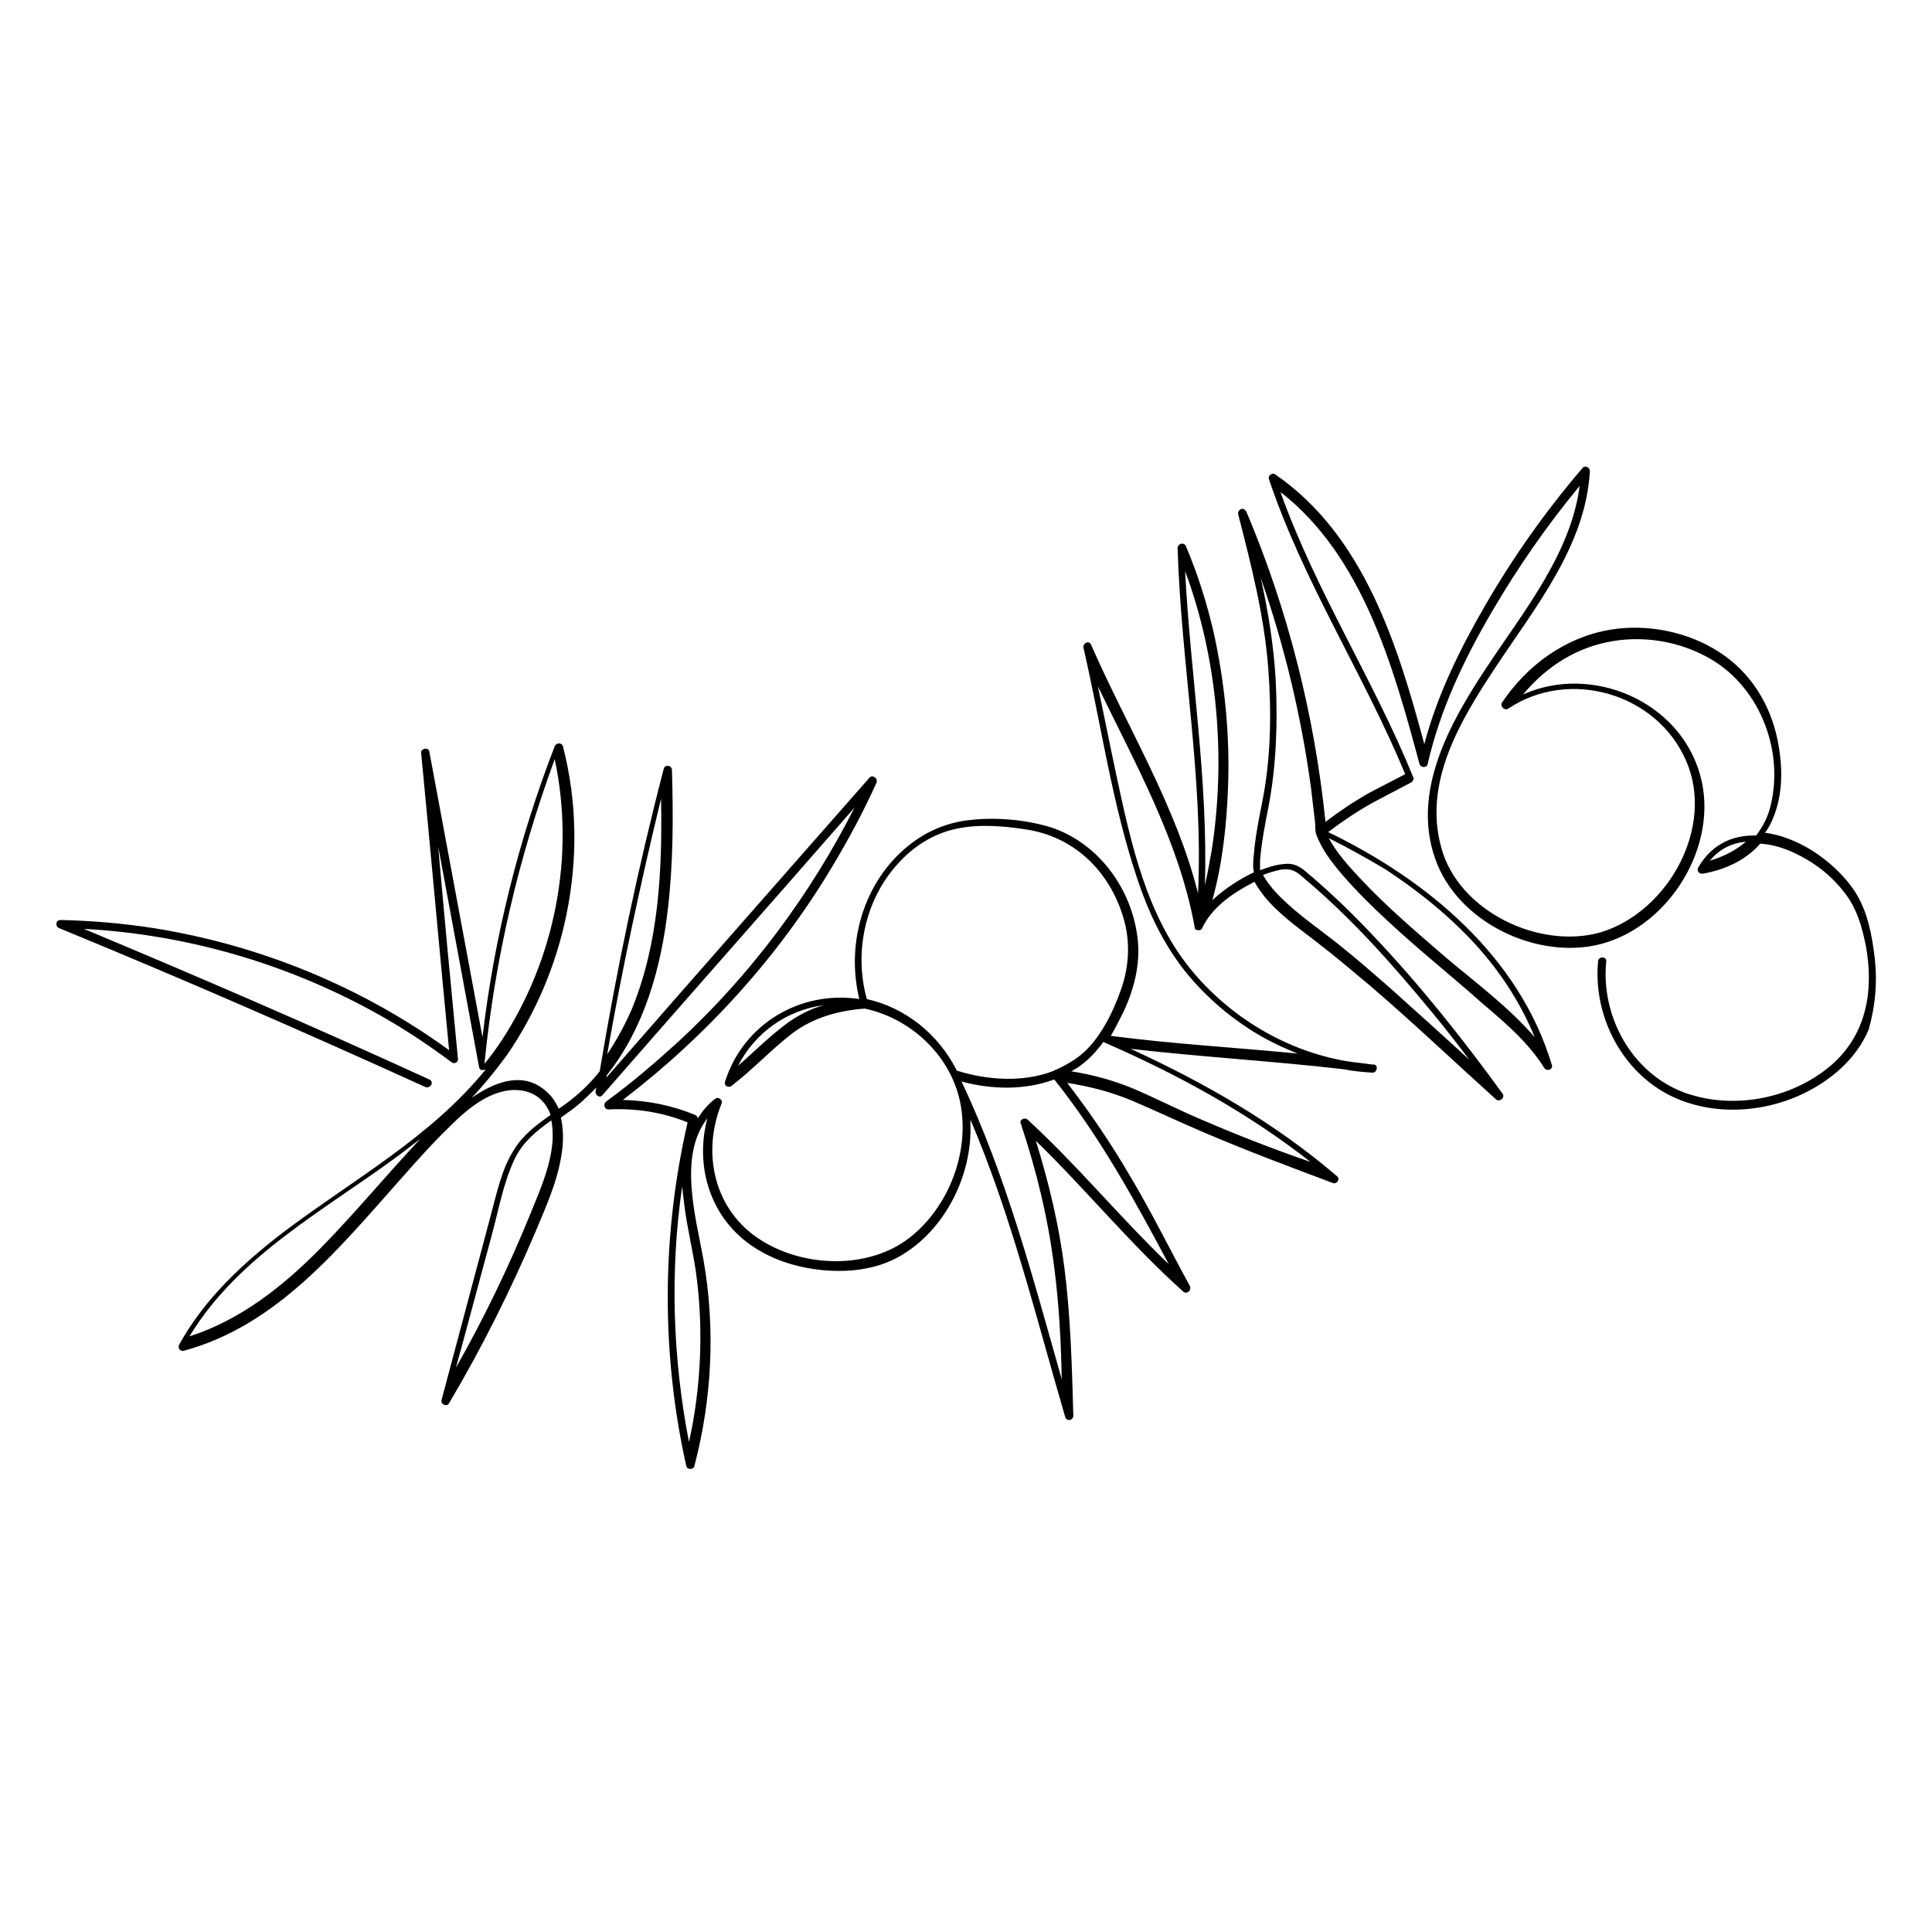 <?xml version="1.0" encoding="utf-8"?>
<!-- Generator: Adobe Illustrator 23.0.6, SVG Export Plug-In . SVG Version: 6.00 Build 0)  -->
<svg version="1.1" id="Calque_1" xmlns="http://www.w3.org/2000/svg" xmlns:xlink="http://www.w3.org/1999/xlink" x="0px" y="0px"
	 viewBox="0 0 283.5 283.5" style="enable-background:new 0 0 283.5 283.5;" xml:space="preserve">
<path d="M275.1,140.6c-0.4-3.3-1-6.7-2.8-9.6c-1.6-2.5-3.9-4.6-6.4-6.2c-2.1-1.3-4.5-2.3-6.9-2.6c0.5-0.7,0.9-1.4,1.2-2.2
	c1.5-3.6,1.4-7.8,0.6-11.6c-1.1-5.2-4-9.8-8.5-12.7c-4.6-3-10.6-4.2-16-3.3c-6.6,1.1-12.2,5.2-15.9,10.7c-0.3,0.5,0.3,1.2,0.9,0.9
	c8.9-6,21.8-2.3,26.1,7.6c4.3,9.7-2.6,22.2-12.5,25.2c-9,2.6-20.9-3.1-23.4-12.4c-2.7-9.6,2.8-18.7,7.9-26.4
	c5.8-8.8,13.3-17.9,13.9-28.9c0-0.5-0.7-0.9-1.1-0.4c-5.4,6.3-10.2,13.1-14.3,20.2c-3.7,6.4-7,13.1-8.9,20.3
	c-3.9-14.6-8.9-30.7-21.9-39.6c-0.4-0.3-1.1,0.2-0.9,0.7c5.1,15.2,13.9,28.6,20,43.3c-1.7,0.9-3.5,1.8-5.2,2.7
	c-2.3,1.3-4.4,2.7-6.5,4.3c-1.6-15.6-5.5-31.1-11.6-45.5c0,0,0,0,0,0c0,0,0,0,0,0c0,0,0-0.1-0.1-0.1c-0.3-0.7-1.3-0.2-1.1,0.5
	c1.9,7.4,3.8,14.8,4.4,22.5c0.5,6.6,0.4,13.3-0.9,19.8c-0.5,2.5-1,5-1.2,7.5c-0.1,0.9-0.2,1.8,0,2.7c-2.1,1-4.3,2.4-6.1,4.1
	c1.5-5.4,2.1-11.1,2.3-16.6c0.3-7.7-0.5-15.6-2.2-23.1c-1-4.2-2.3-8.3-4-12.3c-0.3-0.6-1.2-0.3-1.2,0.3c0.5,16.9,3.8,33.7,3,50.7
	c-3.2-12.8-10.4-24.4-15.7-36.5c-0.3-0.7-1.3-0.2-1.1,0.5c2.6,11.3,4.2,22.9,7.9,33.9c1.6,4.8,3.7,9.3,6.9,13.4
	c3.2,4,7.2,7.4,11.7,9.9c1.6,0.9,3.2,1.6,4.9,2.3c-9.1-0.9-18.3-1.4-27.4-2.6c0.7-1.2,1.3-2.4,1.9-3.6c1.7-3.7,2.6-7.6,1.9-11.6
	c-1.1-6.9-5.9-13.2-12.6-15.4c-3.6-1.1-7.9-1.5-11.6-1.1c-3.4,0.3-6.6,1.6-9.3,3.8c-6.6,5.3-9.2,14.4-7.2,22.5
	c-8.6-1.3-17,3.6-19.7,12.1c-0.2,0.7,0.6,1,1,0.6c3.1-2.4,5.8-5.3,8.9-7.7c3.1-2.3,6.7-3.3,10.6-3.6c7,1.5,12.9,7.2,14.1,14.3
	c1.2,7.1-1.9,14.9-7.5,19.3c-6,4.7-15.5,4.4-21.8,0.4c-6.9-4.3-8.8-12.8-5.8-20.1c0.2-0.5-0.5-1-0.9-0.7c-1.1,0.8-1.9,1.8-2.6,2.9
	c0-0.2-0.2-0.4-0.4-0.5c-3.4-1.4-6.9-2.1-10.6-2.2c12.3-9.4,22.8-21,30.7-34.2c2.4-4,4.6-8.1,6.5-12.3c0.3-0.6-0.5-1.3-1-0.8
	c-12.9,14.7-25.8,29.3-38.6,44c0-0.1,0-0.3,0.1-0.4c5.4-6.8,7.9-15.6,8.9-24.3c0.8-6.8,0.8-13.6,0.6-20.4c0-0.7-1-0.9-1.2-0.2
	c-3.8,14.6-6.9,29.4-9.4,44.4c-1.5,1.9-3.3,3.6-5.3,5c-0.2,0.2-0.5,0.3-0.7,0.5c-0.3-0.6-0.7-1.3-1.1-1.8c-3.4-3.9-7.8-2.5-11.7,0.2
	c1.9-2,3.6-4.1,5.2-6.3c4.2-6.1,7.2-13.2,8.7-20.5c1.7-8.2,1.6-16.7-0.5-24.8c-0.2-0.6-1-0.5-1.2,0c-5.3,13.7-8.9,28.1-10.6,42.7
	c-2.6-14-5.2-27.9-7.8-41.9c-0.1-0.7-1.3-0.5-1.2,0.2c1.4,14.5,2.7,29.1,4.1,43.6c-12.8-9.3-27.7-15.4-43.3-17.9
	c-4.5-0.7-9.1-1.1-13.7-1.2c-0.8,0-0.8,1-0.2,1.2c18,7.4,35.9,15.2,53.7,23.3c0.7,0.3,1.4-0.7,0.6-1.1c-16.8-7.7-33.7-15-50.7-22.1
	c14.9,0.8,29.5,5,42.6,12.2c4,2.2,7.8,4.7,11.4,7.4c0.4,0.3,1-0.1,0.9-0.5c-1-10.4-2-20.8-2.9-31.2c2,10.8,4,21.6,6,32.4
	c0.1,0.5,0.6,0.5,1,0.3c-8.1,10-19.5,16.2-29.7,23.9c-6,4.6-11.6,9.8-15.3,16.5c-0.3,0.5,0.2,1.1,0.7,0.9
	c13.7-3.7,22.9-15.2,31.9-25.3c2.3-2.6,4.7-5.3,7.2-7.7c2.6-2.6,6.3-5.7,10.3-5.2c2.3,0.3,3.7,1.7,4.4,3.6c-2,1.4-4,2.9-5.3,5
	c-1.9,2.9-2.6,6.5-3.5,9.8c-2.4,9-4.8,18-7.2,27c-0.2,0.7,0.8,1.1,1.1,0.5c4.8-8.1,9-16.5,12.7-25.2c1.5-3.6,3.2-7.3,3.8-11.3
	c0.3-1.8,0.3-3.7-0.1-5.4c0.5-0.3,0.9-0.7,1.4-1c1.4-1,2.6-2.2,3.8-3.4c0,0.2-0.1,0.3-0.1,0.5c-0.1,0.6,0.6,1.1,1,0.6
	c12.3-14.1,24.7-28.1,37-42.2c-6.5,12.8-15.2,24.5-25.8,34.3c-3.4,3.1-6.9,6.1-10.6,8.8c-0.5,0.3-0.4,1.2,0.3,1.2
	c4-0.2,7.9,0.4,11.6,1.9c-3.8,16.5-3.9,33.8-0.2,50.4c0.1,0.6,1.1,0.6,1.2,0c2.6-9.9,3.1-20.3,1.3-30.4c-1.1-6.1-3.7-15.1,0.6-20.6
	c-1.7,6.4,0,13.3,5.2,17.7c3.1,2.6,7,4,11,4.5c4.1,0.5,8.5,0.1,12.1-2c6.6-3.8,10.6-11.9,10.3-19.4c0-0.2,0-0.4,0-0.6
	c6,14,9.6,28.9,13.9,43.6c0.2,0.7,1.2,0.6,1.2-0.2c-0.2-7.2-0.4-14.5-1.3-21.6c-0.8-6.3-2.3-12.6-4.2-18.7
	c7.4,7.2,13.9,15.2,21.6,22.1c0.5,0.5,1.3-0.1,1-0.8c-2.9-5.3-5.6-10.8-8.7-16c-2.8-4.8-5.9-9.4-9.3-13.8c3.2,0.5,6.4,1.3,9.5,2.6
	c3.5,1.5,6.9,3.1,10.4,4.6c6.3,2.7,12.7,5.1,19.1,7.5c0.6,0.2,1.1-0.6,0.6-1c-9.1-7.8-19.4-13.7-30.3-18.7c10.4,1.2,20.9,1.8,31.3,3
	c1.4,0.3,2.8,0.4,4.2,0.5c0.7,0,0.9-1.1,0.2-1.2c-0.1,0-0.1,0-0.2,0c0,0,0,0,0,0c0,0,0,0-0.1,0c-1.3-0.2-2.6-0.3-3.8-0.5
	c-8.6-1.5-16.6-6.2-22.3-12.9c-7-8.2-9.3-19.3-11.5-29.6c-0.9-4.2-1.7-8.3-2.6-12.5c5.5,11.4,11.9,22.7,14.2,35.3c0,0,0,0.1,0,0.1
	c0,0,0,0,0,0c0,0,0,0,0,0c0,0,0,0,0,0.1c0.1,0.2,0.3,0.3,0.5,0.3c0.2,0,0.5,0,0.6-0.3c1.4-3,4.4-5.1,7.3-6.6
	c0.1-0.1,0.2-0.1,0.4-0.2c0.4,0.8,0.9,1.4,1.4,2.1c2.2,2.7,5.1,4.7,7.8,6.8c2.6,2,5.2,4.2,7.7,6.3c6.3,5.4,12.3,11.1,18.5,16.7
	c0.5,0.5,1.4-0.2,1-0.8c-5.8-8-12-15.8-18.8-23c-3.2-3.4-6.6-6.7-10.2-9.7c-1-0.8-1.8-1.2-3.2-1c-1.2,0.1-2.3,0.5-3.4,0.9
	c0-0.4,0-0.9,0-1.4c0.2-2.6,0.7-5.2,1.2-7.7c1.2-6.2,1.4-12.5,1.1-18.8c-0.3-5.1-1.1-10.1-2.2-15c3.5,10,6,20.5,7.4,31
	c0.2,1.7,0.4,3.4,0.6,5.1c0,0.4,0,1,0.1,1.4c0,0,0,0,0,0c0.8,2.3,2.3,4.2,3.9,6.1c2.1,2.4,4.3,4.6,6.7,6.8c4.5,4.2,9.3,8,13.9,12.1
	c3.3,2.8,6.7,5.7,9,9.4c0.4,0.6,1.4,0.2,1.1-0.5c-4.8-15.9-18.3-27.1-32.8-34.1c2.1-1.6,4.2-3,6.5-4.3c1.9-1,3.8-2,5.7-3
	c0.2-0.1,0.4-0.5,0.3-0.7c-5.8-14.3-14.3-27.3-19.5-41.9c12.1,9.4,16.6,25.8,20.4,39.9c0.2,0.6,1.1,0.6,1.2,0
	c1.8-7.9,5.3-15.3,9.4-22.3c3.8-6.5,8.1-12.7,12.9-18.5c-1.3,10-8.3,18.5-13.7,26.7c-5.3,8-11,18.1-7.5,28c3.2,9.3,15,15,24.4,12.5
	c10.1-2.7,17.3-14.6,14.5-24.7c-3-11-16-16.4-26-11.9c2.9-3.5,6.7-6.2,11.2-7.4c5.2-1.4,10.9-0.7,15.6,1.8c7.7,4,11.6,13.6,9.5,22
	c-0.4,1.7-1.2,3.1-2.1,4.3c-3.3-0.1-6.5,1.2-8.5,4.7c-0.3,0.5,0.2,1,0.7,0.9c3.3-0.6,6.3-2,8.4-4.4c2,0.1,4,0.8,5.9,1.8
	c2.5,1.3,4.7,3.1,6.4,5.3c1.9,2.4,2.6,5,3.2,7.9c1.2,6.6,0.1,13.1-5.2,17.6c-5.8,4.9-14.4,6.5-21.5,3.9
	c-7.7-2.9-12.2-11.2-11.4-19.2c0.1-0.8-1.2-0.8-1.2,0c-0.7,7.6,3.1,15.5,9.9,19.3c7.1,3.9,16.4,2.9,23-1.5c2.9-1.9,5.4-4.5,6.8-7.8
	C275.2,147.6,275.5,144.1,275.1,140.6z M71.1,156c1.5-15.2,5-30.2,10.3-44.6c3,14.1,0.1,29.2-7.8,41.3c-0.8,1.2-1.6,2.3-2.5,3.4
	C71.1,156.1,71.1,156,71.1,156z M47.1,183.1c-5.5,5.6-11.8,10.6-19.3,13c7.2-11.9,20-18.6,30.9-26.7c1-0.8,2-1.5,3-2.3
	C56.8,172.3,52.2,177.9,47.1,183.1z M81.1,167.1c-0.2,3.7-1.7,7.2-3.1,10.6c-3.2,7.9-6.9,15.6-11.1,23c1.8-6.5,3.5-13,5.3-19.6
	c1-3.7,1.7-7.7,3.4-11.2c1.2-2.4,3.2-4,5.3-5.5C81.1,165.3,81.1,166.2,81.1,167.1z M97,117.2c0.2,10.4-0.3,21.2-4.3,30.9
	c-1,2.3-2.2,4.5-3.6,6.6C91.3,142.1,94,129.6,97,117.2z M102.1,186.5c0.6,4.3,0.8,8.6,0.6,13c-0.2,4.1-0.7,8.1-1.6,12.1
	c-2.4-12.4-2.8-25.1-1-37.5c0.1,0.9,0.2,1.7,0.3,2.6C100.8,180,101.6,183.2,102.1,186.5z M115.7,150c-2.6,1.9-4.9,4.2-7.4,6.4
	c2.5-4.9,7.2-8.2,12.6-8.9C119,148,117.3,148.9,115.7,150z M127.2,146.6c-1.9-6.8-0.3-14.5,4.5-19.8c2.3-2.6,5.3-4.5,8.7-5.2
	c3.3-0.7,6.8-0.4,10.1,0.1c6.8,1,11.9,5.7,14.1,12.2c1.3,3.7,1.2,7.6-0.1,11.3c-1.2,3.4-3.1,7.3-5.9,9.6c-1.1,0.9-2.4,1.6-3.7,2.2
	c-0.1,0-0.1,0-0.2,0.1c-4.5,1.8-9.9,1.4-14.3,0C137.8,151.9,133,147.9,127.2,146.6z M171.5,185.5c-7.1-6.8-13.4-14.5-20.7-21.2
	c-0.4-0.4-1.3,0-1,0.6c2.3,6.9,4,13.9,4.9,21.1c0.7,5.4,1,10.9,1.1,16.4c-4.2-14.8-8.1-29.7-14.7-43.7c4.4,1.2,9.3,1.3,13.6-0.3
	C161.4,166.8,166.5,176.1,171.5,185.5z M176.1,164.2c-3.3-1.4-6.6-3.1-9.9-4.5c-2.9-1.2-5.9-2-9-2.5c0.2-0.1,0.5-0.3,0.7-0.4
	c1.6-1,2.9-2.4,4-3.9c10.8,4.7,21.1,10.3,30.4,17.6C186.8,168.6,181.4,166.5,176.1,164.2z M173.9,83.8c4.8,12.9,6,27.5,3.9,41
	c-0.3,1.7-0.6,3.4-1,5.1C177.3,114.5,174.7,99.2,173.9,83.8z M188,127.6c1.6-0.2,2.3,0.3,3.5,1.4c6.9,5.8,12.9,12.6,18.6,19.5
	c1.9,2.3,3.7,4.6,5.5,7c-3.8-3.5-7.7-7-11.6-10.5c-2.4-2.1-4.8-4.2-7.3-6.2c-2.6-2.1-5.4-4-7.8-6.2c-1.3-1.2-2.6-2.5-3.5-4.1
	c0,0,0-0.1-0.1-0.1C186.1,128.1,187,127.8,188,127.6z M216.7,138.8c3.6,4,6.5,8.5,8.5,13.4c-3.7-4.3-8.5-7.9-12.8-11.5
	c-4.4-3.8-8.9-7.6-12.9-11.9c-1.6-1.7-3.4-3.7-4.5-5.8c2.8,1.4,5.5,2.9,8.2,4.5C208.1,130.7,212.7,134.4,216.7,138.8z M256.2,123.5
	c-1.5,1.3-3.3,2.2-5.3,2.8C252.4,124.5,254.2,123.7,256.2,123.5z"/>
</svg>

